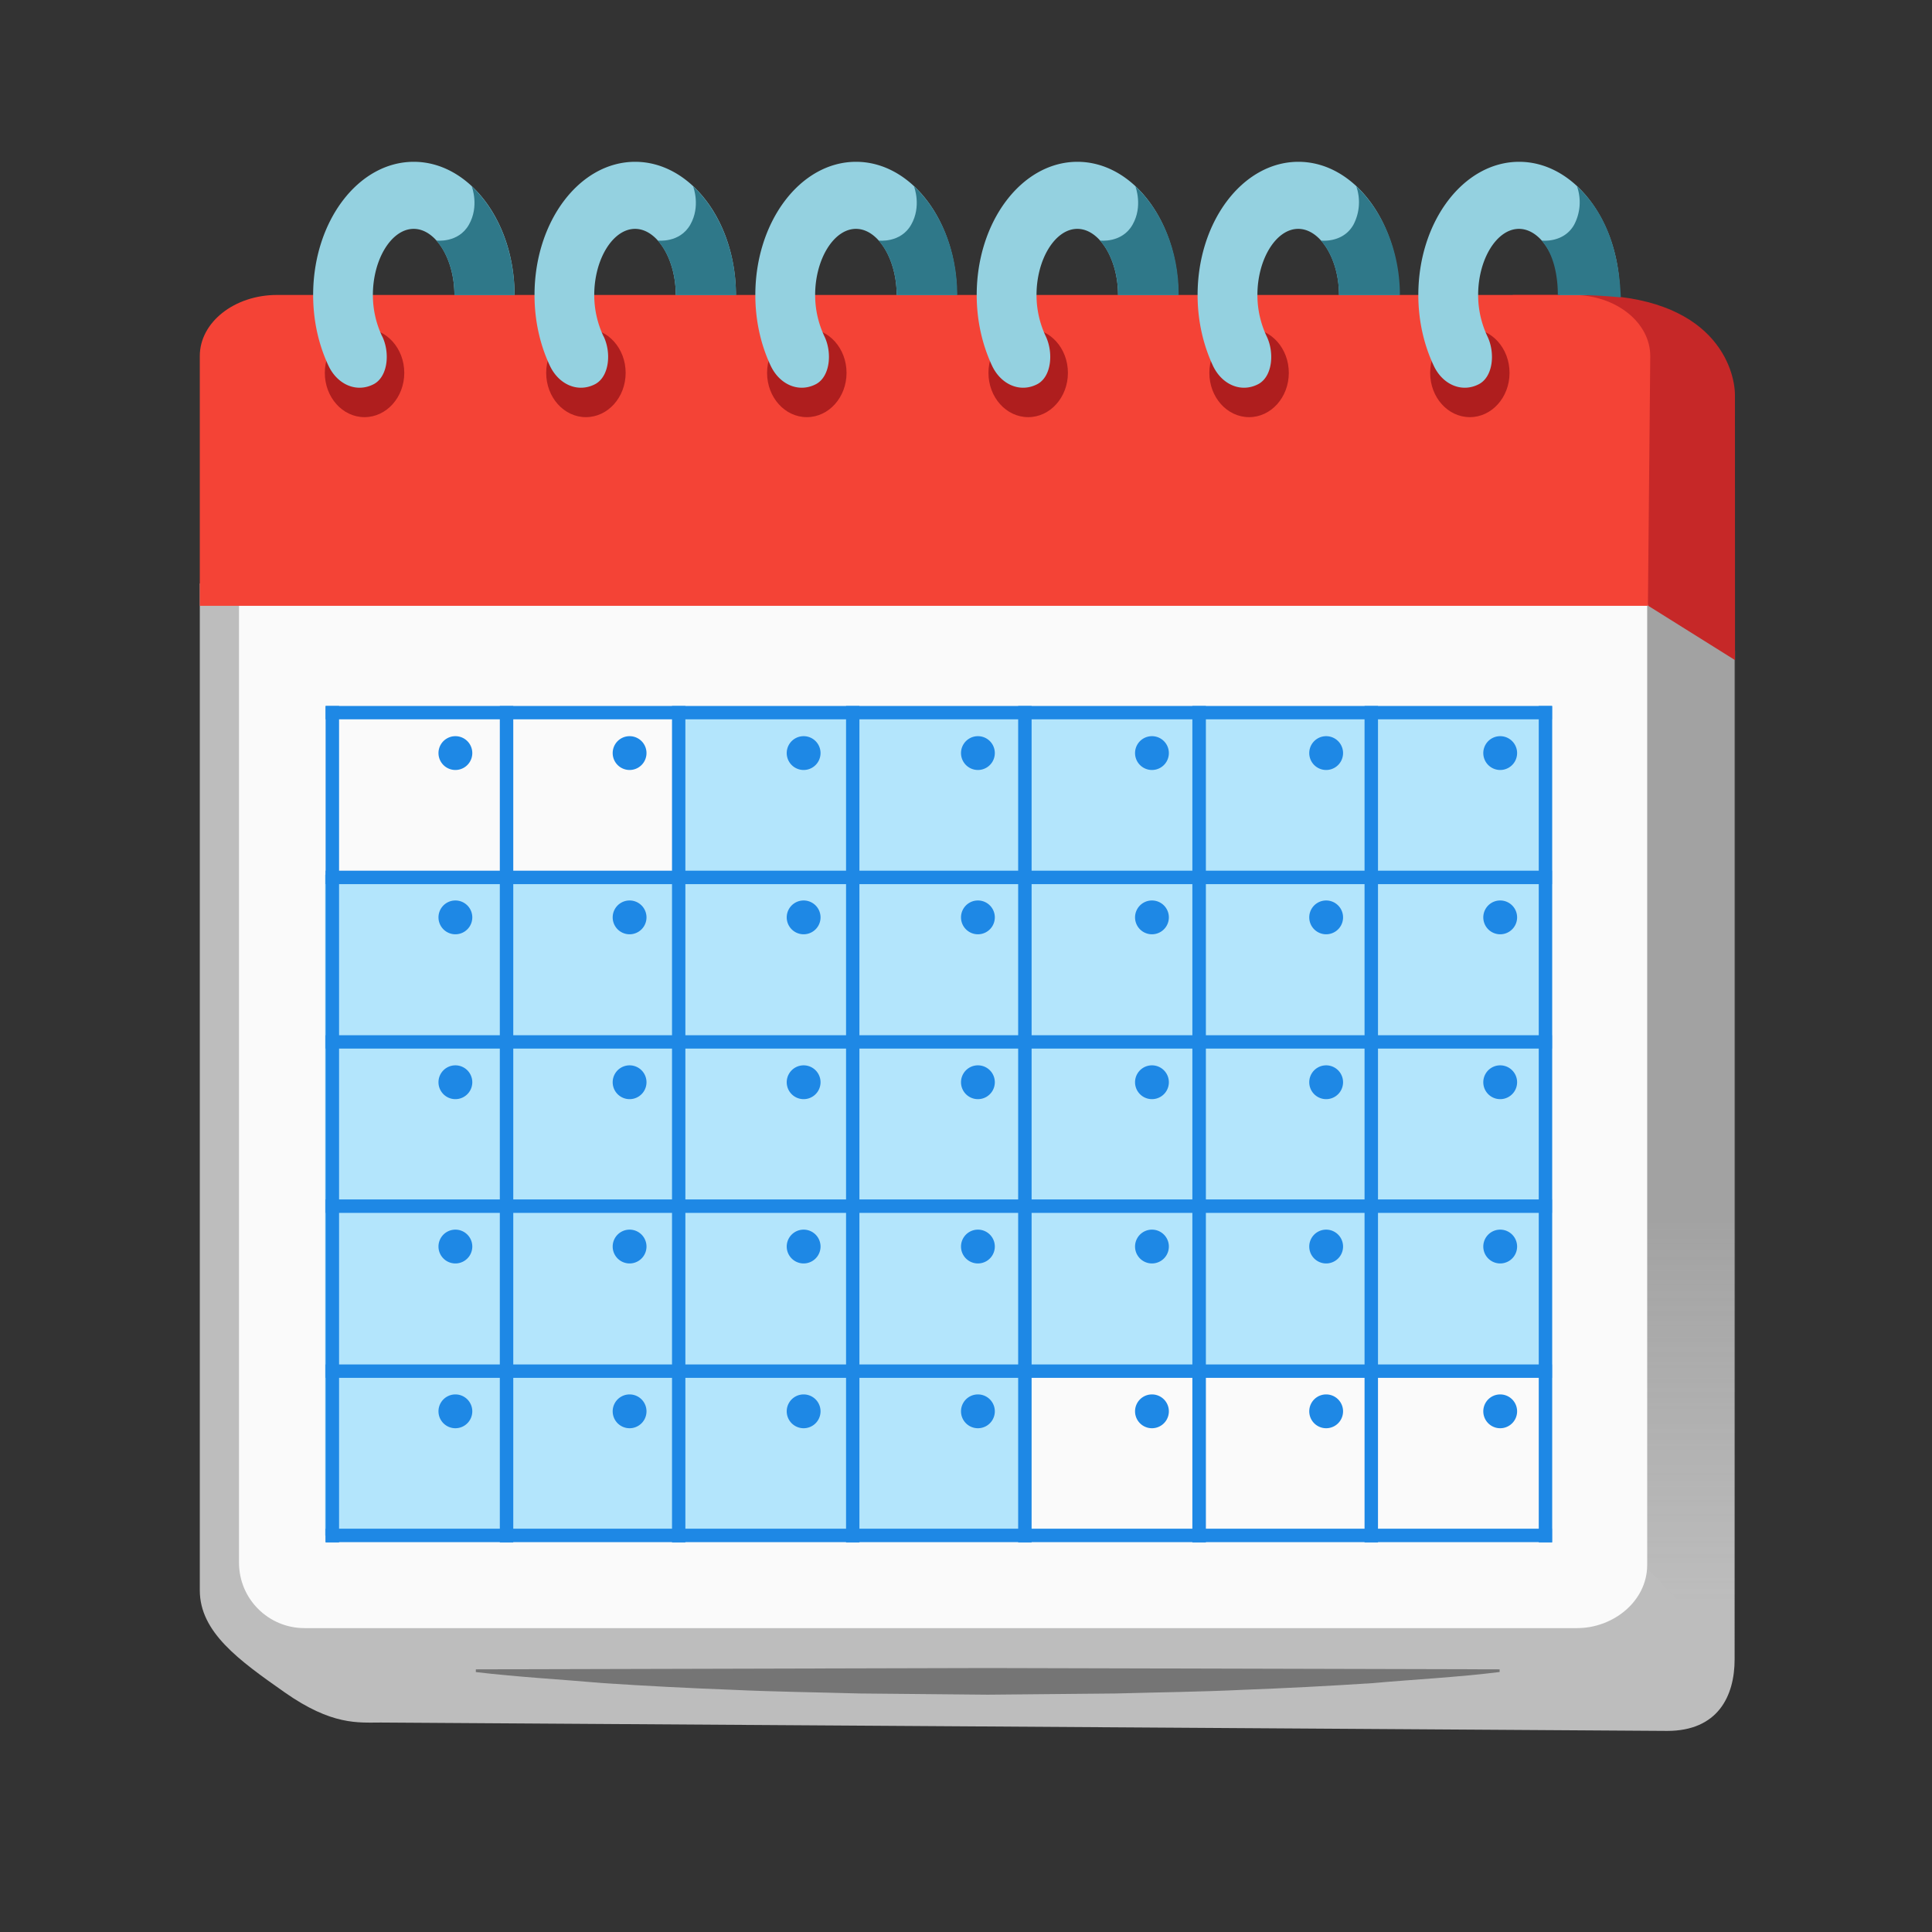 <svg width="24" height="24" viewBox="0 0 24 24" fill="none" xmlns="http://www.w3.org/2000/svg"><rect x="0" y="0" width="24" height="24" fill="#333333" stroke="none"/><path d="M2.482 7.248v12.507c0 .52.484.868 1.054 1.268.588.413.913.375 1.195.375l15.979.104c.628 0 .838-.429.838-.89V7.247z" fill="#BDBDBD"/><path d="M18.632 20.77c-.53.066-1.06.092-1.59.139q-.795.052-1.59.082c-.53.026-1.06.031-1.59.046l-1.591.015-1.59-.015c-.53-.015-1.06-.021-1.59-.046q-.795-.03-1.59-.082c-.53-.047-1.06-.075-1.59-.138v-.034l6.358-.016 6.36.016v.034z" fill="#757575"/><path opacity=".29" d="m21.558 20.61-1.38-1.419V7.248l1.38.837z" fill="url(#a)"/><path d="m21.553 8.2-1.077-.674-1.685-3.862h.907c1.608 0 1.854.928 1.854 1.245z" fill="#C62828"/><path d="M2.969 7.389v12.023c0 .45.365.813.813.813h15.81c.45 0 .87-.335.87-.785V7.39z" fill="#FAFAFA"/><path d="M8.421 8.846v2.02H4.037v8.21h8.693V17.03h6.457V8.846z" fill="#B3E5FC"/><path fill-rule="evenodd" clip-rule="evenodd" d="M4.212 8.77v10.39h-.167V8.77zm2.164 0v10.39h-.167V8.77zm2.138 0v10.39h-.166V8.77zm2.162 0v10.39h-.166V8.77zm2.139 0v10.39h-.167V8.77zm2.165 0v10.39h-.168V8.77zm2.138 0v10.39h-.167V8.77zm2.164 0v10.39h-.167V8.77z" fill="#1E88E5"/><path fill-rule="evenodd" clip-rule="evenodd" d="M4.045 18.99h15.234v.167H4.045zm0-2.04h15.234v.166H4.045zm0-2.05h15.234v.167H4.045zm0-2.04h15.234v.166H4.045zm0-2.044h15.234v.167H4.045zm0-2.046h15.234v.166H4.045z" fill="#1E88E5"/><path d="M18.636 17.742a.21.21 0 1 0 0-.42.21.21 0 0 0 0 .42m-2.162 0a.21.21 0 1 0 0-.42.21.21 0 0 0 0 .42m-2.164 0a.21.21 0 1 0 0-.42.21.21 0 0 0 0 .42m-2.162 0a.21.21 0 1 0 0-.42.21.21 0 0 0 0 .42m-2.165 0a.21.21 0 1 0 0-.42.21.21 0 0 0 0 .42m-2.162 0a.21.21 0 1 0 0-.42.21.21 0 0 0 0 .42m-2.164 0a.21.21 0 1 0 0-.42.21.21 0 0 0 0 .42m12.979-2.047a.21.21 0 1 0 0-.42.21.21 0 0 0 0 .42m-2.162 0a.21.21 0 1 0 0-.42.21.21 0 0 0 0 .42m-2.164 0a.21.21 0 1 0 0-.42.21.21 0 0 0 0 .42m-2.162 0a.21.21 0 1 0 0-.42.21.21 0 0 0 0 .42m-2.165 0a.21.21 0 1 0 0-.42.21.21 0 0 0 0 .42m-2.162 0a.21.21 0 1 0 0-.42.21.21 0 0 0 0 .42m-2.164 0a.21.21 0 1 0 0-.42.21.21 0 0 0 0 .42m12.979-2.041a.21.21 0 1 0 0-.42.21.21 0 0 0 0 .42m-2.162 0a.21.21 0 1 0 0-.42.21.21 0 0 0 0 .42m-2.164 0a.21.21 0 1 0 0-.42.21.21 0 0 0 0 .42m-2.162 0a.21.21 0 1 0 0-.42.21.21 0 0 0 0 .42m-2.165 0a.21.21 0 1 0 0-.42.21.21 0 0 0 0 .42m-2.162 0a.21.21 0 1 0 0-.42.21.21 0 0 0 0 .42m-2.164 0a.21.21 0 1 0 0-.42.21.21 0 0 0 0 .42m12.979-2.048a.21.21 0 1 0 0-.42.21.21 0 0 0 0 .42m-2.162 0a.21.21 0 1 0 0-.42.21.21 0 0 0 0 .42m-2.164 0a.21.21 0 1 0 0-.42.21.21 0 0 0 0 .42m-2.162 0a.21.21 0 1 0 0-.42.21.21 0 0 0 0 .42m-2.165 0a.21.21 0 1 0 0-.42.21.21 0 0 0 0 .42m-2.162 0a.21.21 0 1 0 0-.42.21.21 0 0 0 0 .42m-2.164 0a.21.21 0 1 0 0-.42.21.21 0 0 0 0 .42m12.979-2.041a.21.21 0 1 0 0-.42.21.21 0 0 0 0 .42m-2.162 0a.21.21 0 1 0 0-.42.21.21 0 0 0 0 .42m-2.164 0a.21.21 0 1 0 0-.42.21.21 0 0 0 0 .42m-2.162 0a.21.21 0 1 0 0-.42.21.21 0 0 0 0 .42m-2.165 0a.21.21 0 1 0 0-.42.21.21 0 0 0 0 .42m-2.162 0a.21.21 0 1 0 0-.42.21.21 0 0 0 0 .42m-2.164 0a.21.21 0 1 0 0-.42.21.21 0 0 0 0 .42" fill="#1E88E5"/><path d="M20.471 7.526H2.482V4.422c0-.418.429-.758.959-.758h16.1c.532 0 .962.342.959.763z" fill="#F44336"/><path d="M4.528 5.182c.273 0 .494-.246.494-.55s-.221-.55-.494-.55c-.272 0-.493.246-.493.55s.221.55.493.55" fill="#AF1E1E"/><path d="M4.747 4.178a1.2 1.2 0 0 1-.115-.513c0-.445.232-.822.507-.822s.506.377.506.822h.747c0-.912-.562-1.655-1.252-1.655s-1.25.74-1.25 1.655c0 .325.071.626.193.883.112.232.35.335.562.223.176-.096.2-.393.103-.593" fill="#94D1E0"/><path d="M6.392 3.666c0-.558-.212-1.052-.532-1.352.003.01.095.249-.035.477-.132.233-.405.197-.405.197.135.15.225.4.225.678z" fill="#2F7889"/><path d="M7.278 5.182c.273 0 .494-.246.494-.55s-.221-.55-.494-.55c-.272 0-.493.246-.493.55s.221.55.493.55" fill="#AF1E1E"/><path d="M7.497 4.178a1.2 1.2 0 0 1-.115-.513c0-.445.232-.822.507-.822s.506.377.506.822h.747c0-.912-.562-1.655-1.252-1.655s-1.25.74-1.25 1.655c0 .325.071.626.193.883.112.232.35.335.562.223.176-.096.2-.393.103-.593" fill="#94D1E0"/><path d="M8.61 2.314c.003.01.095.249-.035.477-.132.232-.405.197-.405.197.135.15.225.4.225.678h.748c0-.558-.213-1.052-.533-1.352" fill="#2F7889"/><path d="M10.023 5.182c.272 0 .493-.246.493-.55s-.22-.55-.493-.55-.494.246-.494.55.221.55.494.55" fill="#AF1E1E"/><path d="M10.241 4.178a1.2 1.2 0 0 1-.115-.513c0-.445.232-.822.507-.822s.506.377.506.822h.747c0-.912-.562-1.655-1.252-1.655s-1.251.741-1.251 1.655c0 .325.071.626.193.883.112.232.35.335.562.223.176-.096.2-.393.103-.593" fill="#94D1E0"/><path d="M11.354 2.314c.003.01.095.249-.035.477-.132.233-.405.197-.405.197.135.15.225.4.225.678h.752c.001-.558-.215-1.052-.537-1.352" fill="#2F7889"/><path d="M12.773 5.182c.272 0 .493-.246.493-.55s-.22-.55-.493-.55-.494.246-.494.55.221.55.494.55" fill="#AF1E1E"/><path d="M12.991 4.178a1.2 1.2 0 0 1-.115-.513c0-.445.232-.822.507-.822s.506.377.506.822h.747c0-.912-.562-1.655-1.252-1.655s-1.251.741-1.251 1.655c0 .325.072.626.193.883.112.232.35.335.562.223.176-.096.198-.393.103-.593" fill="#94D1E0"/><path d="M14.104 2.314c.003.01.095.249-.035.477-.132.233-.405.197-.405.197.135.15.225.4.225.678h.753c.002-.558-.216-1.052-.538-1.352" fill="#2F7889"/><path d="M15.517 5.182c.272 0 .493-.246.493-.55s-.22-.55-.493-.55-.494.246-.494.55.221.55.494.55" fill="#AF1E1E"/><path d="M15.735 4.178a1.2 1.2 0 0 1-.115-.513c0-.445.232-.822.507-.822s.507.377.507.822h.746c0-.912-.561-1.655-1.251-1.655s-1.252.741-1.252 1.655c0 .325.072.626.193.883.112.232.35.335.562.223.177-.096.2-.393.103-.593" fill="#94D1E0"/><path d="M16.848 2.314a.6.6 0 0 1-.035.477c-.131.233-.405.197-.405.197.135.15.225.4.225.678h.757c0-.558-.222-1.052-.542-1.352" fill="#2F7889"/><path d="M18.259 5.182c.272 0 .493-.246.493-.55s-.22-.55-.493-.55-.493.246-.493.55.22.55.493.55" fill="#AF1E1E"/><path d="M18.477 4.178a1.2 1.2 0 0 1-.115-.513c0-.445.232-.822.507-.822s.507.377.507.822h.746c0-.912-.561-1.655-1.251-1.655s-1.252.741-1.252 1.655c0 .325.072.626.194.883.111.232.35.335.561.223.177-.096.2-.393.103-.593" fill="#94D1E0"/><path d="M20.134 3.694c-.025-.67-.242-1.1-.544-1.38a.6.6 0 0 1-.035.477c-.131.233-.405.197-.405.197.135.15.202.4.202.678h.255c.212-.003.527.028.527.028" fill="#2F7889"/><defs><linearGradient id="a" x1="20.868" y1="12.771" x2="20.868" y2="19.892" gradientUnits="userSpaceOnUse"><stop offset=".337" stop-color="#616161"/><stop offset="1" stop-color="#616161" stop-opacity="0"/></linearGradient></defs></svg>
